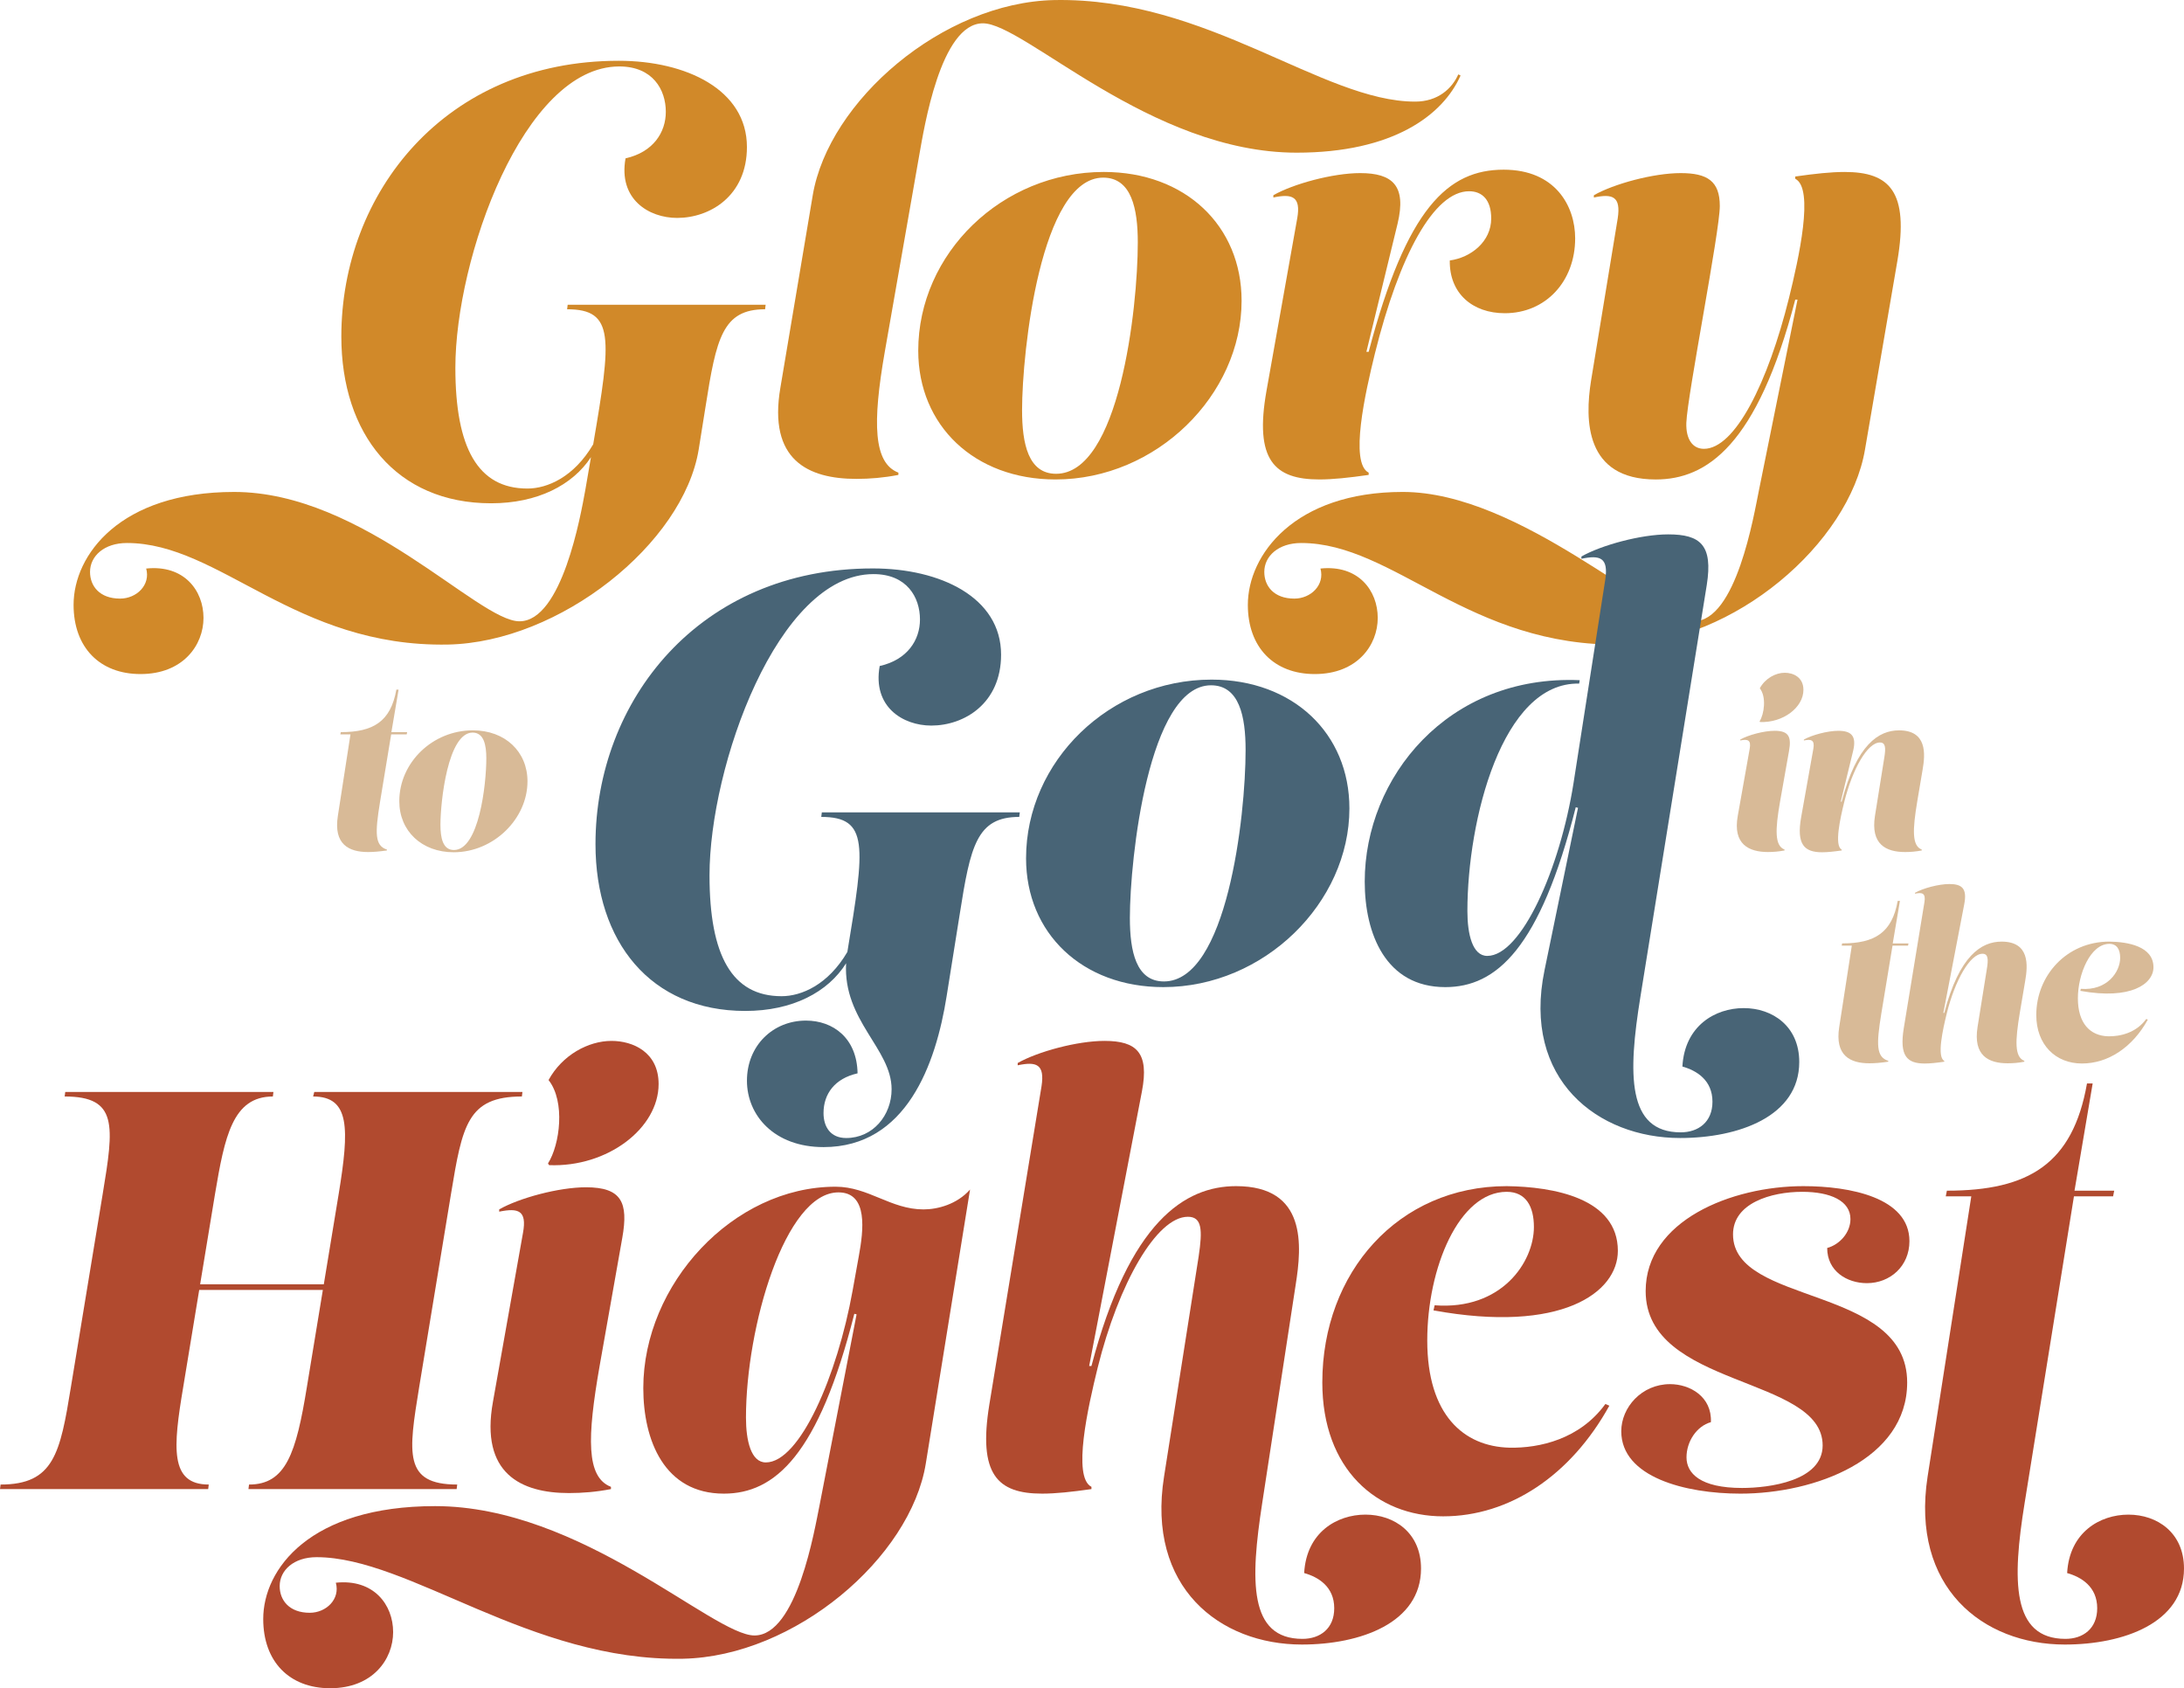 <svg viewBox="0 0 223.298 172.588" xmlns="http://www.w3.org/2000/svg" xmlns:xlink="http://www.w3.org/1999/xlink"><clipPath id="a"><path d="m0 0h223.298v172.588h-223.298z"/></clipPath><g clip-path="url(#a)"><path d="m58.04 31.152h20.242l-.058.464c-4.35 0-4.988 2.958-6.09 9.976l-.696 4.35c-1.566 9.627-14.21 19.719-25.635 19.951-15.66.29-23.316-10.382-32.828-10.382-2.32 0-3.77 1.334-3.77 2.958 0 1.45.986 2.726 3.074 2.726 1.683 0 3.132-1.392 2.668-3.074 3.886-.406 5.859 2.262 5.859 5.046s-2.088 5.742-6.439 5.742c-4.176 0-6.844-2.726-6.844-7.076 0-5.104 4.756-11.541 16.414-11.541 13.224 0 24.94 13.223 29.173 13.223 4.35 0 6.264-10.845 6.729-13.398l.584-3.384c-1.881 2.867-5.471 4.718-10.212 4.718-9.686 0-15.312-7.075-15.312-17.051 0-14.616 10.556-28.187 28.362-28.187 6.902 0 13.107 2.958 13.107 8.815 0 4.988-3.769 7.25-7.134 7.25-2.899 0-6.031-1.914-5.277-6.09 2.842-.638 4.118-2.668 4.118-4.756 0-2.261-1.334-4.639-4.756-4.639-9.802 0-16.761 19.661-16.761 30.797 0 8.236 2.319 12.354 7.365 12.354 2.03 0 4.756-1.161 6.728-4.524 1.856-10.846 2.203-13.804-2.668-13.804l.057-.464z" fill="#d18929"/><path d="m79.791 39.619 3.307-19.662c1.623-9.628 13.281-19.719 24.707-19.951 15.659-.29 27.375 10.382 36.886 10.382 2.321 0 3.771-1.334 4.409-2.784l.232.116c-1.799 4.06-6.902 7.888-16.762 7.888-14.964 0-27.84-13.224-32.073-13.224-4.351 0-6.032 10.845-6.496 13.398l-3.538 20.183c-1.276 7.308-1.16 11.368 1.391 12.354v.232c-1.507.29-2.899.406-4.291.406-4.93 0-9.047-1.914-7.772-9.338" fill="#d18929"/><path d="m116.331 24.771c0-3.422-.639-6.611-3.538-6.611-6.38 0-8.294 17.747-8.294 23.779 0 3.422.637 6.496 3.479 6.496 6.439 0 8.353-16.82 8.353-23.664m10.613 5.974c0 9.628-8.7 18.27-19.023 18.27-8.294 0-14.037-5.51-14.037-13.166 0-9.917 8.527-18.27 18.966-18.27 8.352 0 14.094 5.51 14.094 13.166" fill="#d18929"/><path d="m129.497 39.909 3.132-17.574c.406-2.261-.523-2.551-2.437-2.146v-.232c2.031-1.16 6.09-2.261 8.874-2.261 3.306 0 4.756 1.276 3.828 5.161l-3.19 13.108h.232c3.886-14.732 8.121-18.618 13.804-18.618 5.278 0 7.308 3.712 7.308 7.018 0 4.408-3.016 7.656-7.192 7.656-3.306 0-5.684-2.03-5.626-5.394 2.146-.29 4.234-1.914 4.234-4.292 0-1.914-.928-2.783-2.262-2.783-3.596 0-7.134 6.553-9.628 16.587-.985 4.002-2.609 11.194-.638 12.18v.232c-2.03.29-3.654.464-5.045.464-4.583 0-6.67-1.972-5.394-9.106" fill="#d18929"/><path d="m127.583 61.833c0-5.104 4.756-11.542 15.834-11.542 12.063 0 25.518 13.224 29.753 13.224 4.349 0 6.147-10.846 6.67-13.398l3.943-19.487h-.231c-3.886 14.906-9.048 18.386-14.268 18.386-7.25 0-7.25-6.091-6.612-10.092l2.726-16.588c.348-2.262-.522-2.552-2.436-2.146v-.232c2.03-1.16 6.09-2.262 8.874-2.262 2.725 0 4.002.812 4.002 3.364 0 2.61-3.306 19.255-3.422 22.155-.058 1.682.638 2.668 1.798 2.668 3.189 0 6.553-6.785 8.7-15.427.985-4.002 2.609-11.194.638-12.18v-.232c2.03-.29 3.654-.464 5.046-.464 4.582 0 6.611 1.972 5.393 9.106l-3.306 19.255c-1.624 9.628-13.397 19.72-24.823 19.952-15.66.29-23.315-10.382-32.827-10.382-2.32 0-3.77 1.334-3.77 2.958 0 1.45.986 2.726 3.074 2.726 1.681 0 3.132-1.392 2.668-3.074 3.885-.406 5.857 2.262 5.857 5.046s-2.088 5.742-6.437 5.742c-4.176 0-6.844-2.726-6.844-7.076" fill="#d18929"/><path d="m84.026 83.049h20.242l-.058.464c-4.35 0-4.988 2.958-6.09 9.975l-1.334 8.353c-1.102 6.959-4.118 15.427-12.586 15.427-5.046 0-7.83-3.248-7.83-6.786 0-3.596 2.668-6.147 6.032-6.147 2.784 0 5.22 1.797 5.278 5.393-2.32.522-3.48 2.088-3.48 4.06 0 1.392.696 2.552 2.32 2.552 2.726 0 4.64-2.32 4.64-4.988 0-4.144-4.973-7.006-4.652-12.876-1.853 2.954-5.485 4.873-10.311 4.873-9.686 0-15.312-7.076-15.312-17.052 0-14.615 10.556-28.187 28.362-28.187 6.902 0 13.107 2.958 13.107 8.816 0 4.988-3.769 7.249-7.134 7.249-2.9 0-6.031-1.913-5.277-6.089 2.841-.638 4.118-2.668 4.118-4.756 0-2.262-1.334-4.64-4.756-4.64-9.802 0-16.762 19.661-16.762 30.797 0 8.236 2.32 12.354 7.366 12.354 2.03 0 4.756-1.16 6.728-4.524 1.798-10.846 2.203-13.804-2.668-13.804l.057-.464z" fill="#486476"/><path d="m127.353 76.669c0-3.422-.638-6.611-3.538-6.611-6.38 0-8.294 17.747-8.294 23.779 0 3.422.638 6.496 3.48 6.496 6.438 0 8.352-16.82 8.352-23.664m10.614 5.974c0 9.628-8.7 18.27-19.024 18.27-8.293 0-14.036-5.51-14.036-13.166 0-9.917 8.526-18.27 18.966-18.27 8.352 0 14.094 5.51 14.094 13.166" fill="#486476"/><path d="m161.34 82.585-.232-.058c-3.654 14.442-8.12 18.386-13.339 18.386-6.09 0-8.236-5.452-8.236-10.788 0-10.614 8.468-21.169 21.981-20.589l-.058.348c-7.888-.174-11.426 13.977-11.426 23.257 0 2.378.522 4.582 2.03 4.582 3.48 0 7.424-8.874 8.816-17.632l3.248-20.821c.348-2.262-.522-2.552-2.436-2.146v-.232c2.03-1.16 6.09-2.262 8.874-2.262 3.306 0 4.582 1.102 3.944 5.162l-6.786 42.107c-1.276 7.888-1.392 13.861 4.118 13.861 1.798 0 3.248-1.044 3.248-3.132 0-2.204-1.624-3.189-3.074-3.595.232-4.176 3.364-5.974 6.263-5.974 2.958 0 5.685 1.856 5.685 5.51 0 5.567-6.206 7.771-12.18 7.771-8.41 0-16.182-5.973-13.862-17.167z" fill="#486476"/><g fill="#b14a2f"><path d="m32.131 111.631h21.286l-.058.464c-5.568 0-6.09 2.958-7.25 9.976l-3.249 19.719c-1.101 6.786-1.623 9.976 3.887 9.976l-.058.464h-21.286l.058-.464c3.77 0 4.814-3.19 5.916-9.976l1.632-9.917h-12.642l-1.633 9.917c-1.044 6.206-1.392 9.976 2.61 9.976l-.058.464h-21.286l.058-.464c5.452 0 6.09-3.19 7.192-9.976l3.248-19.719c1.16-7.018 1.566-9.976-3.886-9.976l.058-.464h21.286l-.058.464c-4.118 0-4.93 4.118-5.916 9.976l-1.52 9.222h12.645l1.519-9.222c1.101-6.728 1.159-9.976-2.611-9.976l.116-.464z"/><path d="m56.028 118.939c1.218-1.913 1.798-6.321.058-8.525 1.392-2.553 4.06-4.002 6.438-4.002 2.204 0 4.814 1.16 4.814 4.408 0 4.523-5.221 8.525-11.194 8.293l-.116-.174zm-5.626 24.36 3.074-17.284c.406-2.261-.464-2.551-2.436-2.146v-.232c2.03-1.16 6.09-2.261 8.874-2.261 3.654 0 4.349 1.565 3.712 5.161l-2.32 13.108c-1.277 7.308-1.392 11.367 1.16 12.354v.232c-1.508.29-2.9.405-4.292.405-4.872 0-9.106-1.971-7.772-9.337"/><path d="m87.174 131.931.637-3.538c.465-2.552.987-6.496-2.087-6.496-5.452 0-9.454 13.746-9.454 23.025 0 2.378.522 4.582 2.03 4.582 3.48 0 7.308-8.873 8.874-17.573m-60.261 33.581c0-5.104 4.756-11.542 17.574-11.542 14.963 0 28.419 13.224 32.653 13.224 4.35 0 6.148-10.846 6.67-13.398l3.77-19.43-.232-.057c-3.654 14.441-8.12 18.385-13.34 18.385-6.09 0-8.236-5.452-8.236-10.787 0-10.614 9.164-20.59 19.661-20.59 3.365 0 5.626 2.32 8.991 2.32 1.449 0 3.422-.522 4.756-2.03l-4.524 28.013c-1.566 9.628-13.398 19.72-24.824 19.952-15.66.29-27.955-10.382-37.467-10.382-2.32 0-3.77 1.334-3.77 2.958 0 1.45.986 2.726 3.074 2.726 1.682 0 3.132-1.392 2.668-3.074 3.886-.406 5.858 2.262 5.858 5.046s-2.088 5.742-6.438 5.742c-4.176 0-6.844-2.726-6.844-7.076"/><path d="m129.049 153.68c-1.218 7.888-1.392 13.862 4.118 13.862 1.798 0 3.248-1.044 3.248-3.132 0-2.204-1.624-3.19-3.074-3.596.232-4.176 3.364-5.974 6.264-5.974 2.958 0 5.684 1.856 5.684 5.51 0 5.568-6.206 7.772-12.18 7.772-8.41 0-15.892-5.858-14.094-17.168l3.538-22.503c.406-2.726.348-4.06-1.102-4.06-3.19 0-7.076 6.786-9.222 15.428-.986 4.002-2.61 11.193-.637 12.179v.232c-2.031.29-3.654.464-5.046.464-4.583 0-6.554-1.972-5.394-9.106l5.335-32.537c.349-2.262-.521-2.552-2.436-2.145v-.233c2.031-1.16 6.09-2.262 8.874-2.262 3.306 0 4.582 1.218 3.828 5.162l-5.394 28.072h.233c3.885-14.79 9.569-18.386 14.789-18.386 7.25 0 6.728 6.09 6.09 10.092z"/><path d="m135.197 141.327c0-11.252 7.772-20.067 18.85-20.067 4.755.057 11.367 1.217 11.367 6.611 0 4.292-5.8 8.468-18.849 6.09l.116-.522c6.844.522 10.15-4.408 10.15-8.004 0-2.087-.812-3.595-2.784-3.595-4.873 0-8.12 7.771-8.12 15.195 0 7.598 3.712 10.846 8.41 10.962 3.073.058 7.192-.87 9.801-4.466l.406.174c-3.944 7.134-10.207 11.31-16.993 11.31-6.786 0-12.354-4.814-12.354-13.688"/><path d="m165.763 146.315c0-2.436 2.088-4.814 4.988-4.814 2.03 0 4.292 1.276 4.176 3.886-1.45.406-2.494 1.972-2.494 3.596 0 1.624 1.392 3.132 5.684 3.132 2.726 0 8.235-.696 8.235-4.35 0-7.134-18.095-5.858-18.095-15.776 0-7.191 8.758-10.729 16.124-10.729 4.756 0 10.845 1.16 10.845 5.626 0 2.552-1.972 4.292-4.35 4.292-2.03 0-4.059-1.218-4.059-3.596 1.276-.349 2.378-1.566 2.378-2.958 0-1.856-2.031-2.784-4.931-2.784-3.189 0-7.075 1.16-7.075 4.35 0 7.308 17.806 5.162 17.806 15.137 0 7.888-9.455 11.368-17.052 11.368-5.626 0-12.18-1.682-12.18-6.38"/><path d="m197.083 150.955 4.466-28.651h-2.61l.116-.58c8.352 0 12.876-2.727 14.325-10.962h.58l-1.856 10.962h4.06l-.116.58h-4.002l-5.046 31.377c-1.275 7.888-1.334 13.861 4.176 13.861 1.799 0 3.248-1.044 3.248-3.131 0-2.204-1.624-3.19-3.074-3.597.232-4.175 3.364-5.973 6.264-5.973 2.958 0 5.684 1.856 5.684 5.51 0 5.568-6.206 7.771-12.179 7.771-8.411 0-15.776-5.857-14.036-17.167"/></g></g><g fill="#d8ba97"><path d="m35.833 75.077h-1.035l.046-.23c3.312 0 5.105-1.08 5.68-4.346h.229l-.736 4.346h1.61l-.046.23h-1.587l-1.149 6.968c-.506 3.127-.529 4.415.713 4.806v.092c-.828.115-1.38.161-1.932.161-1.955 0-3.542-.782-3.082-3.702z"/><path d="m53.931 79.883c0 3.817-3.449 7.243-7.542 7.243-3.288 0-5.564-2.185-5.564-5.22 0-3.932 3.38-7.243 7.519-7.243 3.312 0 5.588 2.185 5.588 5.22zm-4.208-2.368c0-1.356-.253-2.622-1.403-2.622-2.529 0-3.288 7.037-3.288 9.429 0 1.356.253 2.575 1.379 2.575 2.553 0 3.312-6.669 3.312-9.382z"/><path d="m177.674 83.402 1.219-6.853c.16-.897-.185-1.012-.966-.851v-.093c.805-.46 2.414-.896 3.518-.896 1.449 0 1.725.621 1.472 2.047l-.92 5.196c-.506 2.897-.552 4.508.46 4.898v.092c-.598.115-1.149.161-1.701.161-1.932 0-3.61-.782-3.081-3.702zm2.23-9.658c.482-.759.713-2.507.022-3.38.552-1.012 1.609-1.587 2.553-1.587.874 0 1.908.46 1.908 1.748 0 1.793-2.069 3.38-4.438 3.288z"/><path d="m196.025 81.93c-.482 2.897-.552 4.53.46 4.921v.092c-.598.115-1.149.161-1.701.161-1.955 0-3.542-.782-3.082-3.702l.943-5.887c.184-1.081.138-1.61-.438-1.61-1.265 0-2.805 2.69-3.655 6.117-.392 1.587-1.035 4.438-.254 4.829v.092c-.805.115-1.448.184-2 .184-1.816 0-2.645-.781-2.139-3.609l1.242-6.968c.16-.897-.207-1.012-.966-.851v-.093c.805-.46 2.414-.896 3.518-.896 1.311 0 1.886.506 1.518 2.047l-1.265 5.196h.092c1.541-5.863 3.795-7.289 5.864-7.289 2.874 0 2.69 2.414 2.414 4.001l-.552 3.266z"/><path d="m189.334 96.674h-1.035l.046-.23c3.312 0 5.105-1.08 5.681-4.346h.229l-.736 4.346h1.61l-.046.23h-1.587l-1.149 6.968c-.506 3.127-.529 4.415.713 4.806v.092c-.828.115-1.38.161-1.932.161-1.955 0-3.542-.782-3.082-3.702l1.288-8.324z"/><path d="m206.513 103.527c-.483 2.897-.552 4.53.46 4.921v.092c-.598.115-1.15.161-1.702.161-1.954 0-3.541-.782-3.081-3.702l.942-5.887c.185-1.081.139-1.609-.437-1.609-1.265 0-2.806 2.689-3.656 6.116-.391 1.587-1.034 4.438-.253 4.829v.092c-.805.115-1.448.184-2 .184-1.817 0-2.599-.781-2.139-3.609l2.115-12.9c.138-.897-.207-1.012-.966-.852v-.092c.805-.46 2.414-.896 3.519-.896 1.311 0 1.816.482 1.518 2.047l-2.139 11.129h.092c1.541-5.863 3.794-7.289 5.864-7.289 2.874 0 2.69 2.414 2.414 4.001z"/><path d="m208.195 103.756c0-4.001 3.081-7.496 7.474-7.496 1.886.023 4.507.482 4.507 2.621 0 1.702-2.3 3.357-7.474 2.415l.046-.207c2.714.207 4.024-1.748 4.024-3.174 0-.827-.322-1.426-1.104-1.426-1.932 0-3.22 3.082-3.22 5.565 0 2.552 1.242 3.84 3.104 3.886 1.219.023 2.852-.345 3.886-1.771l.161.069c-1.563 2.828-4.047 4.483-6.737 4.483s-4.668-1.908-4.668-4.967z"/></g></svg>